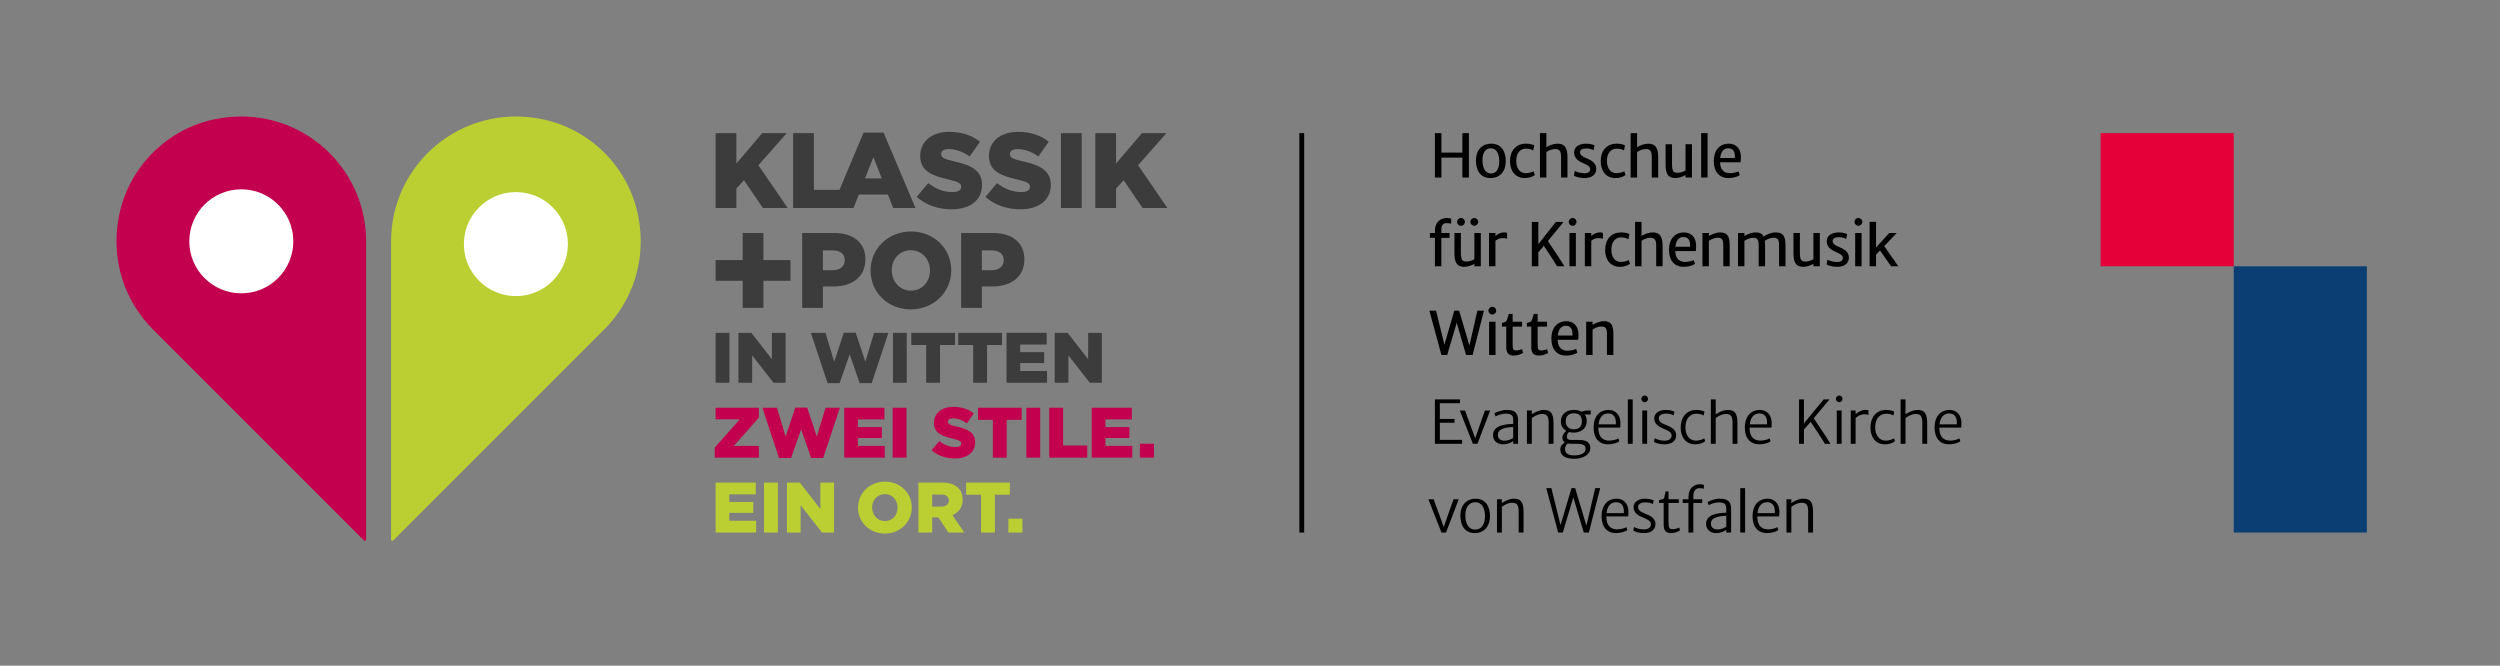 <?xml version="1.0" encoding="UTF-8"?>
<svg id="Ebene_1" xmlns="http://www.w3.org/2000/svg" version="1.1" viewBox="0 0 169 45">
  <rect x="0" y="0" width="169" height="45" fill="#808080" stroke="none"/>
  <!-- Generator: Adobe Illustrator 29.6.0, SVG Export Plug-In . SVG Version: 2.1.1 Build 207)  -->
  <defs>
    <style>
      .st0, .st1 {
        fill: #fff;
      }

      .st2 {
        fill: #3c3c3c;
      }

      .st3 {
        fill: #0b3f73;
      }

      .st1 {
        opacity: 0;
      }

      .st4 {
        fill: #bbcf33;
      }

      .st5 {
        fill: #e50039;
      }

      .st6 {
        fill: #c2004d;
      }
    </style>
  </defs>
  <rect class="st1" width="169" height="45"/>
  <rect class="st5" x="142" y="9" width="9" height="9"/>
  <rect class="st3" x="151" y="18" width="9" height="18"/>
  <path d="M127.466,29.787c-.383,0-.718-.311-.703-.944.016-.591.355-.875.725-.875.211,0,.396.042.507.123l.057-.262c-.079-.053-.282-.117-.547-.117-.687,0-1.064.512-1.062,1.196,0,.645.353,1.129.973,1.129.284,0,.545-.085.687-.216l-.069-.191c-.097.063-.308.157-.569.157ZM125.438,28.012v-.262h-.329v2.25h.329v-1.737c.113-.113.336-.261.596-.261.164,0,.234.026.272.045v-.31c-.038-.016-.111-.026-.213-.026-.266,0-.54.178-.656.299ZM98.694,27.258v-.259h-1.694v3h1.837v-.263h-1.504v-1.158h.993v-.259h-.993v-1.062h1.36ZM97.599,35.626l-.687-1.876h-.355l.886,2.25h.308l.859-2.25h-.352l-.66,1.876ZM102.32,33.712c-.306.006-.623.178-.794.299v-.262h-.33v2.25h.33v-1.737c.17-.136.444-.272.657-.276.385-.016.48.17.48.616v1.397h.329v-1.395c0-.661-.183-.9-.673-.892ZM102.293,29.811v.188h.327v-1.596c0-.565-.31-.691-.768-.691-.365,0-.75.174-.827.225l.08.217c.119-.085.432-.192.662-.192.336,0,.525.063.525.426v.27c-.235,0-.614.033-.879.132-.314.116-.485.324-.485.62,0,.391.286.626.685.626.305,0,.551-.119.679-.226ZM101.255,29.386c0-.199.116-.326.341-.411.192-.079.535-.104.697-.104v.724c-.051.055-.3.195-.582.195-.324,0-.456-.168-.456-.404ZM99.745,33.712c-.573,0-1.013.399-1.023,1.121-.008.639.267,1.204.981,1.204.58,0,1.008-.411,1.018-1.131.008-.641-.274-1.194-.977-1.194ZM99.711,35.801c-.458-.006-.655-.448-.654-.964.002-.565.257-.891.681-.885.448.004.651.421.649.94-.002.565-.249.914-.677.908ZM99.722,29.626l-.686-1.876h-.355l.886,2.25h.308l.859-2.25h-.351l-.66,1.876ZM124.33,26.737c-.125,0-.225.101-.225.225,0,.124.101.225.225.225.124,0,.225-.101.225-.225,0-.124-.101-.225-.225-.225ZM107.533,27.75h-.211c-.147,0-.307.039-.406.083-.15-.085-.334-.124-.53-.121-.48.01-.87.251-.87.785,0,.283.144.503.371.628-.16.114-.266.294-.268.446-.002.131.028.259.169.338-.14.077-.313.237-.313.466,0,.448.371.637.943.637.6.002,1.086-.276,1.086-.722,0-.282-.128-.55-.774-.55h-.487c-.239,0-.322-.059-.322-.25,0-.113.075-.229.15-.286.093.028.195.041.304.041.495,0,.89-.276.89-.785,0-.18-.051-.329-.135-.444h.404v-.265ZM105.977,29.98c.081.014.183.02.313.02h.304c.444,0,.592.101.592.359,0,.29-.371.426-.758.426-.428,0-.633-.134-.633-.45,0-.177.093-.282.182-.355ZM106.379,29.023c-.351,0-.537-.233-.537-.541,0-.421.268-.543.561-.545.33-.002.533.174.533.533,0,.401-.229.553-.557.553ZM112.509,29.791c-.272-.004-.563-.107-.647-.167l-.052.25c.13.085.427.163.715.163.479,0,.785-.224.785-.621,0-.391-.389-.569-.685-.686-.292-.113-.495-.226-.491-.464.002-.178.17-.308.491-.308.221,0,.434.064.511.123l.055-.252c-.079-.046-.316-.119-.578-.117-.422.002-.778.182-.786.571-.004.369.292.563.638.704.268.109.537.214.537.452,0,.234-.205.351-.493.351ZM132.592,28.561c-.014-.516-.331-.855-.807-.849-.648.008-1.008.492-1.008,1.172,0,.724.349,1.152.981,1.152.279,0,.612-.085.76-.208l-.063-.193c-.119.077-.409.151-.612.151-.417,0-.723-.218-.742-.8-.002-.026-.002-.053-.002-.079h1.476c.018-.093.018-.202.018-.347ZM131.112,28.686c.059-.522.32-.738.654-.738.409,0,.541.323.517.738h-1.171ZM111.181,26.737c-.124,0-.225.101-.225.225,0,.124.101.225.225.225.124,0,.225-.101.225-.225,0-.124-.101-.225-.225-.225ZM119.481,33.712c-.648.008-1.009.492-1.009,1.172,0,.724.349,1.152.981,1.152.278,0,.612-.085.76-.208l-.063-.193c-.118.077-.409.151-.612.151-.417,0-.723-.218-.742-.8-.002-.026-.002-.053-.002-.079h1.476c.018-.093.018-.202.018-.347-.014-.516-.332-.855-.807-.849ZM118.808,34.686c.059-.522.32-.738.653-.738.409,0,.541.323.517.738h-1.171ZM129.604,27.712c-.306.006-.623.178-.793.299v-1.012h-.33v3h.33v-1.737c.17-.136.444-.272.657-.276.385-.016.48.17.48.616v1.397h.33v-1.395c0-.661-.184-.9-.673-.892ZM109.541,28.561c-.014-.516-.331-.855-.807-.849-.647.008-1.008.492-1.008,1.172,0,.724.349,1.152.981,1.152.278,0,.612-.085.76-.208l-.064-.193c-.118.077-.408.151-.612.151-.416,0-.722-.218-.742-.8-.002-.026-.002-.053-.002-.079h1.477c.017-.093.017-.202.017-.347ZM108.061,28.686c.059-.522.32-.738.654-.738.409,0,.541.323.517.738h-1.171ZM111.018,29.999h.328v-2.25h-.328v2.25ZM119.689,29.829l-.063-.193c-.119.077-.409.151-.612.151-.416,0-.722-.218-.742-.8-.002-.026-.002-.053-.002-.079h1.477c.018-.093.018-.202.018-.347-.014-.516-.331-.855-.807-.849-.647.008-1.008.492-1.008,1.172,0,.724.349,1.152.981,1.152.278,0,.612-.085.76-.208ZM118.937,27.948c.408,0,.54.323.517.738h-1.17c.059-.522.32-.738.654-.738ZM113.091,35.772c-.223,0-.3-.039-.3-.485v-1.289h.698v-.249h-.698v-.525h-.197c-.041.132-.073.371-.099.438-.036.095-.2.101-.346.144v.192h.314v1.474c0,.482.237.564.513.564.205,0,.48-.093.594-.185l-.057-.192c-.075.051-.289.112-.422.112ZM116.256,33.712c-.365,0-.75.174-.827.225l.081.217c.118-.085.432-.192.661-.192.336,0,.525.063.525.427v.27c-.235,0-.614.033-.878.132-.314.116-.486.324-.486.62,0,.391.286.626.685.626.305,0,.551-.119.679-.226v.188h.328v-1.596c0-.565-.31-.691-.768-.691ZM116.696,35.595c-.051.055-.3.195-.582.195-.324,0-.456-.168-.456-.404,0-.199.117-.326.342-.411.191-.079.535-.104.696-.104v.724ZM123.676,26.999h-.397l-1.332,1.621v-1.621h-.333v3h.333v-.959l.452-.523c.221.341.71,1.043.965,1.482h.374c-.284-.488-.934-1.417-1.13-1.725l1.068-1.275ZM114.637,29.787c-.383,0-.719-.311-.703-.944.016-.591.356-.875.724-.875.211,0,.397.042.508.123l.057-.262c-.079-.053-.282-.117-.547-.117-.687,0-1.064.512-1.062,1.196,0,.645.353,1.129.973,1.129.284,0,.545-.085.687-.216l-.069-.191c-.097.063-.308.157-.568.157ZM116.776,27.712c-.306.006-.623.178-.794.299v-1.012h-.329v3h.329v-1.737c.17-.136.444-.272.658-.276.385-.016.48.17.48.616v1.397h.33v-1.395c0-.661-.183-.9-.673-.892ZM121.888,33.712c-.306.006-.623.178-.794.299v-.262h-.329v2.25h.329v-1.737c.17-.136.444-.272.658-.276.385-.016.48.17.48.616v1.397h.33v-1.395c0-.661-.183-.9-.673-.892ZM111.226,34.73c-.292-.113-.495-.226-.492-.464.002-.178.17-.308.492-.308.221,0,.434.064.511.123l.055-.252c-.079-.045-.316-.119-.578-.117-.422.002-.778.182-.786.571-.004.369.292.563.638.704.268.109.537.214.537.452,0,.234-.205.351-.493.351-.272-.004-.563-.107-.648-.167l-.051.25c.13.085.426.163.714.163.48,0,.786-.224.786-.621,0-.391-.389-.569-.685-.686ZM109.274,33.712c-.647.008-1.008.492-1.008,1.172,0,.724.349,1.152.981,1.152.278,0,.612-.085.76-.208l-.064-.193c-.118.077-.408.151-.611.151-.417,0-.723-.218-.742-.8-.002-.026-.002-.053-.002-.079h1.476c.017-.093.017-.202.017-.347-.014-.516-.331-.855-.807-.849ZM108.601,34.686c.059-.522.32-.738.654-.738.409,0,.541.323.517.738h-1.171ZM114.139,33.625v.124h-.387v.249h.387v2.001h.33v-2.001h.598v-.249h-.598v-.195c0-.365.162-.553.398-.553.156,0,.243.014.314.04v-.263c-.042-.016-.148-.042-.268-.042-.359,0-.774.221-.774.888ZM124.166,29.999h.327v-2.25h-.327v2.25ZM117.641,35.999h.329v-3h-.329v3ZM107.24,35.533l-.758-2.534h-.249l-.741,2.501-.619-2.501h-.343l.804,3h.31l.714-2.376.705,2.376h.345l.764-3h-.337l-.593,2.534ZM110.041,29.999h.33v-3h-.33v3ZM104.687,28.602v1.397h.33v-1.395c0-.661-.184-.9-.673-.892-.306.006-.623.178-.793.299v-.262h-.33v2.25h.33v-1.737c.17-.136.444-.272.657-.276.385-.016.48.17.48.616ZM110.666,10.281c.18-.13.409-.199.555-.205.343-.016.438.15.438.517v1.407h.434v-1.375c0-.657-.203-.924-.693-.912-.268.008-.558.122-.734.243v-.956h-.434v3h.434v-1.719ZM128.222,15.75h-.511l-.89.98v-1.73h-.435v3h.435v-.788l.268-.28.744,1.068h.493l-.953-1.364.848-.886ZM109.574,16.049c.229,0,.387.042.505.125l.069-.345c-.071-.048-.27-.117-.553-.117-.724,0-1.087.52-1.087,1.187,0,.647.355,1.139.989,1.139.284,0,.553-.085.691-.214l-.089-.248c-.101.062-.312.133-.537.133-.365,0-.654-.311-.634-.887.019-.552.336-.772.645-.772ZM115.432,9h-.434v3h.434v-3ZM125.41,18h.434v-2.25h-.434v2.25ZM110.966,15.955v-.956h-.434v3h.434v-1.719c.18-.13.408-.199.554-.205.344-.015.438.15.438.517v1.407h.434v-1.375c0-.657-.203-.924-.692-.912-.268.008-.558.122-.734.243ZM125.628,15.262c.145,0,.263-.117.263-.263s-.118-.263-.263-.263c-.145,0-.263.117-.263.263s.118.263.263.263ZM120.02,15.712c-.298.006-.622.148-.795.282-.099-.209-.282-.288-.574-.282-.269.007-.553.135-.728.245v-.204h-.434v2.246h.434v-1.719c.18-.13.408-.199.553-.205.343-.015.411.15.411.517v1.407h.434v-1.413c0-.116-.006-.219-.018-.31.169-.121.394-.196.551-.202.347-.015.411.15.411.517v1.407h.434v-1.413c0-.659-.195-.884-.677-.874ZM121.907,18.037c.224,0,.493-.096.679-.2v.163h.434v-2.25h-.434v1.772c-.099.065-.332.158-.501.158-.296,0-.413-.055-.413-.612v-1.318h-.434v1.32c0,.578.097.967.669.967ZM112.823,16.871c0,.734.357,1.167.997,1.167.27,0,.612-.081.76-.203l-.083-.25c-.11.065-.41.123-.56.123-.367,0-.661-.167-.687-.698,0-.014-.002-.026-.002-.04h1.388c.022-.101.022-.234.022-.404-.018-.566-.381-.861-.829-.853-.66.012-1.005.5-1.005,1.158ZM114.25,16.68h-.993c.051-.488.276-.658.547-.658.395,0,.466.335.446.658ZM113.263,12.037c.224,0,.493-.096.679-.2v.163h.434v-2.25h-.434v1.773c-.099.065-.332.158-.501.158-.296,0-.413-.055-.413-.612v-1.318h-.434v1.321c0,.578.097.967.669.967ZM116.848,12.037c.27,0,.612-.081.76-.203l-.083-.25c-.111.065-.411.123-.561.123-.367,0-.661-.167-.687-.698,0-.014-.002-.026-.002-.04h1.388c.022-.101.022-.234.022-.404-.017-.566-.381-.861-.829-.853-.659.012-1.004.5-1.004,1.158,0,.734.357,1.167.997,1.167ZM116.832,10.022c.395,0,.466.335.446.658h-.993c.052-.488.276-.658.547-.658ZM115.086,15.75v2.25h.434v-1.719c.18-.13.405-.203.553-.209.351-.02.421.146.421.521v1.407h.434v-1.405c0-.659-.183-.894-.669-.882-.27.007-.562.135-.738.245v-.208h-.434ZM100.761,12.037c.58,0,1.016-.389,1.028-1.115.008-.645-.266-1.21-.989-1.21-.578,0-1.016.389-1.026,1.115-.008.645.267,1.21.987,1.21ZM100.791,10.026c.387.006.558.393.558.877,0,.524-.195.833-.576.825-.383-.008-.558-.411-.558-.895,0-.522.197-.815.576-.808ZM103.552,15v3h.44v-.947l.373-.434c.218.342.656.965.889,1.382h.497c-.277-.49-.922-1.391-1.114-1.707l1.062-1.293h-.519l-1.189,1.506v-1.506h-.44ZM97.44,10.654h1.417v1.346h.44v-3h-.44v1.315h-1.417v-1.315h-.44v3h.44v-1.346ZM97,18h.435v-1.922h.557v-.328h-.557v-.237c0-.286.134-.429.322-.429.176,0,.259.012.34.04v-.344c-.042-.016-.158-.043-.28-.043-.361,0-.815.202-.815.874v.138h-.341v.328h.341l-0,1.922ZM101.091,15.952v-.202h-.434v2.25h.434v-1.719c.098-.091.27-.187.491-.187.186,0,.257.032.296.053v-.406c-.039-.018-.112-.028-.219-.028-.222,0-.457.132-.568.24ZM100.103,18v-2.25h-.434v1.772c-.099.065-.332.158-.501.158-.296,0-.413-.055-.413-.612v-1.318h-.434v1.32c0,.578.097.967.669.967.224,0,.493-.096.679-.2v.163h.434ZM99.662,15.262c.145,0,.263-.117.263-.263s-.117-.263-.263-.263-.263.117-.263.263.118.263.263.263ZM103.668,11.575c-.101.062-.312.133-.537.133-.365,0-.653-.311-.634-.887.02-.552.336-.772.646-.772.229,0,.387.042.505.125l.069-.345c-.071-.048-.27-.117-.553-.117-.724,0-1.087.52-1.087,1.186,0,.647.355,1.139.989,1.139.284,0,.553-.085.691-.214l-.089-.248ZM124.323,16.696c-.274-.111-.442-.21-.436-.421.004-.147.15-.242.426-.242.209,0,.416.065.486.125l.071-.329c-.067-.038-.298-.117-.57-.117-.446,0-.807.195-.813.587-.004.379.269.584.628.736.256.109.464.216.464.401,0,.177-.144.28-.409.278-.286-.004-.57-.119-.631-.163l-.065.325c.106.078.409.161.716.161.488,0,.794-.222.794-.633,0-.387-.357-.585-.659-.708ZM99.025,15c0-.145-.118-.263-.263-.263-.145,0-.262.117-.262.263s.117.263.262.263c.145,0,.263-.117.263-.263ZM104.534,10.281c.18-.13.409-.199.555-.205.344-.016.438.15.438.517v1.407h.434v-1.375c0-.657-.203-.924-.693-.912-.268.008-.558.122-.734.243v-.956h-.434v3h.434v-1.719ZM107.569,15.75h-.434v2.25h.434v-1.719c.099-.091.27-.187.491-.187.186,0,.257.032.296.053v-.406c-.04-.018-.113-.028-.219-.028-.222,0-.457.132-.568.24v-.202ZM106.528,15.75h-.434v2.25h.434v-2.25ZM109.197,12.037c.284,0,.553-.085.691-.214l-.089-.248c-.1.062-.312.133-.537.133-.365,0-.653-.311-.633-.887.02-.552.335-.772.646-.772.229,0,.387.042.505.125l.069-.345c-.071-.048-.27-.117-.553-.117-.725,0-1.088.52-1.088,1.186,0,.647.355,1.139.989,1.139ZM107.091,11.714c-.286-.004-.57-.119-.631-.163l-.065.325c.107.078.409.161.716.161.488,0,.794-.222.794-.633,0-.387-.357-.585-.659-.708-.274-.111-.442-.21-.436-.421.004-.147.15-.242.427-.242.209,0,.416.065.485.125l.071-.329c-.067-.038-.298-.117-.571-.117-.446,0-.807.195-.813.587-.004.379.268.584.627.736.257.109.464.216.464.401,0,.177-.144.28-.409.278ZM106.31,15.262c.145,0,.262-.117.262-.263s-.118-.263-.262-.263c-.145,0-.263.117-.263.263s.117.263.263.263ZM97.829,24l.644-2.183.635,2.183h.44l.766-3h-.442l-.539,2.36-.695-2.36h-.328l-.669,2.304-.564-2.304h-.452l.817,3h.387ZM104.033,24.037c.227,0,.499-.093.621-.184l-.075-.249c-.075.04-.268.085-.385.085-.215,0-.249-.035-.249-.468v-1.145h.636v-.328h-.636v-.525h-.261c-.055.18-.095.322-.13.413-.048.128-.136.136-.334.193v.247h.292v1.389c0,.466.229.57.519.57ZM107.657,22.281c.179-.13.404-.203.553-.209.351-.02.42.146.42.521v1.407h.435v-1.405c0-.659-.184-.894-.669-.882-.27.007-.562.135-.738.245v-.208h-.434v2.25h.434v-1.719ZM104.872,22.871c0,.734.357,1.167.997,1.167.27,0,.612-.081.76-.202l-.083-.25c-.11.065-.41.123-.561.123-.367,0-.661-.167-.686-.698,0-.014-.002-.026-.002-.04h1.387c.022-.101.022-.234.022-.404-.018-.565-.381-.861-.829-.853-.659.012-1.005.5-1.005,1.158ZM106.299,22.681h-.993c.051-.488.276-.659.547-.659.395,0,.466.335.446.659ZM100.663,24h.435v-2.25h-.435v2.25ZM100.88,20.737c-.145,0-.262.117-.262.263s.118.263.262.263c.145,0,.263-.117.263-.263s-.118-.263-.263-.263ZM101.994,21.225c-.055.18-.095.322-.13.413-.048.128-.136.136-.334.193v.247h.292v1.389c0,.466.229.57.519.57.227,0,.499-.093.622-.184l-.075-.249c-.075.04-.268.085-.385.085-.215,0-.249-.035-.249-.468v-1.145h.636v-.328h-.636v-.525h-.26Z"/>
  <path class="st2" d="M49.778,12.746l.513-.564,1.28,1.88h1.678l-1.982-2.893,1.917-2.17h-1.656l-1.75,2.054v-2.054h-1.403v5.062h1.403v-1.316ZM57.469,14.063h.229l.362-.911h1.96l.362.911h1.504l-2.155-5.099h-1.352l-1.63,3.869h-1.731v-3.833h-1.403v5.062h3.855ZM59.044,10.627l.564,1.432h-1.135l.571-1.432ZM64.39,12.985c-.586,0-1.135-.21-1.642-.607l-.781.933c.629.557,1.475.839,2.372.839,1.229,0,2.047-.615,2.047-1.649v-.015c0-.947-.723-1.323-1.88-1.577-.709-.159-.882-.26-.882-.492v-.014c0-.188.166-.325.506-.325.448,0,.955.166,1.417.499l.702-.991c-.55-.441-1.222-.673-2.083-.673-1.215,0-1.96.68-1.96,1.62v.014c0,1.034.832,1.338,1.909,1.584.694.166.861.275.861.492v.014c0,.217-.203.347-.586.347ZM69.154,10.909c-.709-.159-.882-.26-.882-.492v-.014c0-.188.166-.325.506-.325.448,0,.955.166,1.417.499l.702-.991c-.55-.441-1.222-.673-2.083-.673-1.215,0-1.96.68-1.96,1.62v.014c0,1.034.832,1.338,1.909,1.584.694.166.861.275.861.492v.014c0,.217-.203.347-.586.347-.586,0-1.135-.21-1.642-.607l-.781.933c.629.557,1.475.839,2.372.839,1.229,0,2.047-.615,2.047-1.649v-.015c0-.947-.723-1.323-1.88-1.577ZM73.125,9h-1.403v5.062h1.403v-5.062ZM76.935,11.17l1.917-2.17h-1.656l-1.75,2.054v-2.054h-1.403v5.062h1.403v-1.316l.513-.564,1.28,1.88h1.678l-1.982-2.893ZM48.375,25.875h.935v-3.375h-.935v3.375ZM52.182,24.284l-1.389-1.784h-.873v3.375h.926v-1.851l1.446,1.851h.815v-3.375h-.926v1.784ZM58.498,24.453l-.651-1.962h-.805l-.651,1.962-.588-1.953h-.988l1.128,3.399h.815l.68-1.943.675,1.943h.815l1.128-3.399h-.969l-.588,1.953ZM60.361,25.875h.935v-3.375h-.935v3.375ZM61.603,23.32h1.008v2.555h.935v-2.555h1.013v-.82h-2.956v.82ZM64.78,23.32h1.008v2.555h.935v-2.555h1.013v-.82h-2.956v.82ZM68.965,24.544h1.62v-.738h-1.62v-.516h1.789v-.791h-2.714v3.375h2.739v-.796h-1.813v-.535ZM73.56,24.284l-1.389-1.784h-.873v3.375h.926v-1.851l1.446,1.851h.815v-3.375h-.926v1.784ZM55.629,19.366h.702c1.251,0,2.17-.629,2.17-1.83v-.014c0-1.114-.824-1.772-2.097-1.772h-2.177v5.063h1.403v-1.446ZM55.629,16.929h.665c.499,0,.81.224.81.658v.014c0,.398-.311.665-.803.665h-.673v-1.338ZM64.304,18.281v-.014c0-1.454-1.157-2.618-2.719-2.618-1.562,0-2.734,1.179-2.734,2.633v.014c0,1.454,1.157,2.618,2.719,2.618,1.562,0,2.734-1.179,2.734-2.633ZM62.865,18.296c0,.73-.513,1.352-1.28,1.352-.774,0-1.302-.636-1.302-1.367v-.014c0-.73.513-1.352,1.287-1.352.774,0,1.295.629,1.295,1.367v.014ZM64.972,20.813h1.403v-1.446h.702c1.251,0,2.17-.629,2.17-1.83v-.014c0-1.114-.824-1.772-2.097-1.772h-2.177v5.063ZM66.375,16.929h.665c.499,0,.81.224.81.658v.014c0,.398-.311.665-.803.665h-.673v-1.338ZM51.608,15.75h-1.403v1.83h-1.83v1.403h1.83v1.83h1.403v-1.83h1.83v-1.403h-1.83v-1.83Z"/>
  <path class="st6" d="M10.346,22.279c-1.883-1.883-2.88-4.651-2.313-7.626.635-3.333,3.253-5.964,6.583-6.612,5.404-1.052,10.134,3.058,10.134,8.272l-0,20.165c0,.076-.091.114-.145.06l-14.259-14.259Z"/>
  <path class="st4" d="M40.841,22.279c1.883-1.883,2.88-4.651,2.313-7.626-.635-3.333-3.253-5.964-6.583-6.612-5.404-1.052-10.134,3.058-10.134,8.272l0,20.165c0,.076.091.114.145.06l14.259-14.259Z"/>
  <circle class="st0" cx="34.875" cy="16.5" r="3.516"/>
  <circle class="st0" cx="16.312" cy="16.313" r="3.516"/>
  <path class="st4" d="M49.301,34.669h1.62v-.738h-1.62v-.516h1.789v-.791h-2.714v3.375h2.739v-.796h-1.813v-.535ZM51.649,36h.935v-3.375h-.935v3.375ZM55.457,34.409l-1.388-1.784h-.873v3.375h.926v-1.851l1.446,1.851h.815v-3.375h-.926v1.784ZM59.824,32.558c-1.041,0-1.822.786-1.822,1.755v.01c0,.969.771,1.745,1.813,1.745,1.041,0,1.822-.786,1.822-1.755v-.01c0-.969-.771-1.745-1.813-1.745ZM60.677,34.322c0,.487-.342.902-.853.902-.516,0-.868-.424-.868-.911v-.01c0-.487.342-.902.858-.902s.863.419.863.911v.01ZM65.076,33.782v-.01c0-.333-.101-.588-.299-.786-.227-.227-.583-.362-1.099-.362h-1.596v3.375h.935v-1.022h.415l.68,1.022h1.075l-.805-1.176c.419-.178.694-.521.694-1.041ZM64.14,33.845c0,.246-.188.4-.501.4h-.622v-.815h.617c.309,0,.506.135.506.405v.01ZM68.267,32.625h-2.956v.82h1.008v2.555h.935v-2.555h1.013v-.82ZM68.167,35.06v.94h.95v-.94h-.95Z"/>
  <path class="st6" d="M48.375,28.348h1.634l-1.692,1.909v.68h2.98v-.791h-1.692l1.692-1.909v-.675h-2.922v.786ZM55.217,29.515l-.651-1.962h-.805l-.651,1.962-.588-1.953h-.988l1.128,3.399h.815l.68-1.943.675,1.943h.815l1.128-3.399h-.969l-.588,1.953ZM57.995,29.607h1.62v-.738h-1.62v-.516h1.789v-.791h-2.714v3.375h2.739v-.796h-1.813v-.535ZM60.343,30.938h.935v-3.375h-.935v3.375ZM64.668,28.835c-.472-.106-.588-.174-.588-.328v-.01c0-.125.111-.217.337-.217.299,0,.636.111.945.333l.468-.661c-.366-.294-.815-.448-1.389-.448-.81,0-1.307.453-1.307,1.08v.01c0,.689.554.892,1.273,1.056.463.111.574.183.574.328v.01c0,.145-.135.231-.391.231-.391,0-.757-.14-1.094-.405l-.521.622c.419.371.984.559,1.581.559.82,0,1.364-.41,1.364-1.099v-.01c0-.632-.482-.882-1.254-1.051ZM66.112,28.382h1.008v2.555h.935v-2.555h1.013v-.82h-2.956v.82ZM69.382,30.938h.935v-3.375h-.935v3.375ZM71.864,27.563h-.935v3.375h2.57v-.82h-1.634v-2.555ZM74.726,29.607h1.62v-.738h-1.62v-.516h1.789v-.791h-2.714v3.375h2.739v-.796h-1.813v-.535ZM77.057,29.997v.94h.95v-.94h-.95Z"/>
  <rect x="87.836" y="9" width=".327" height="27"/>
</svg>